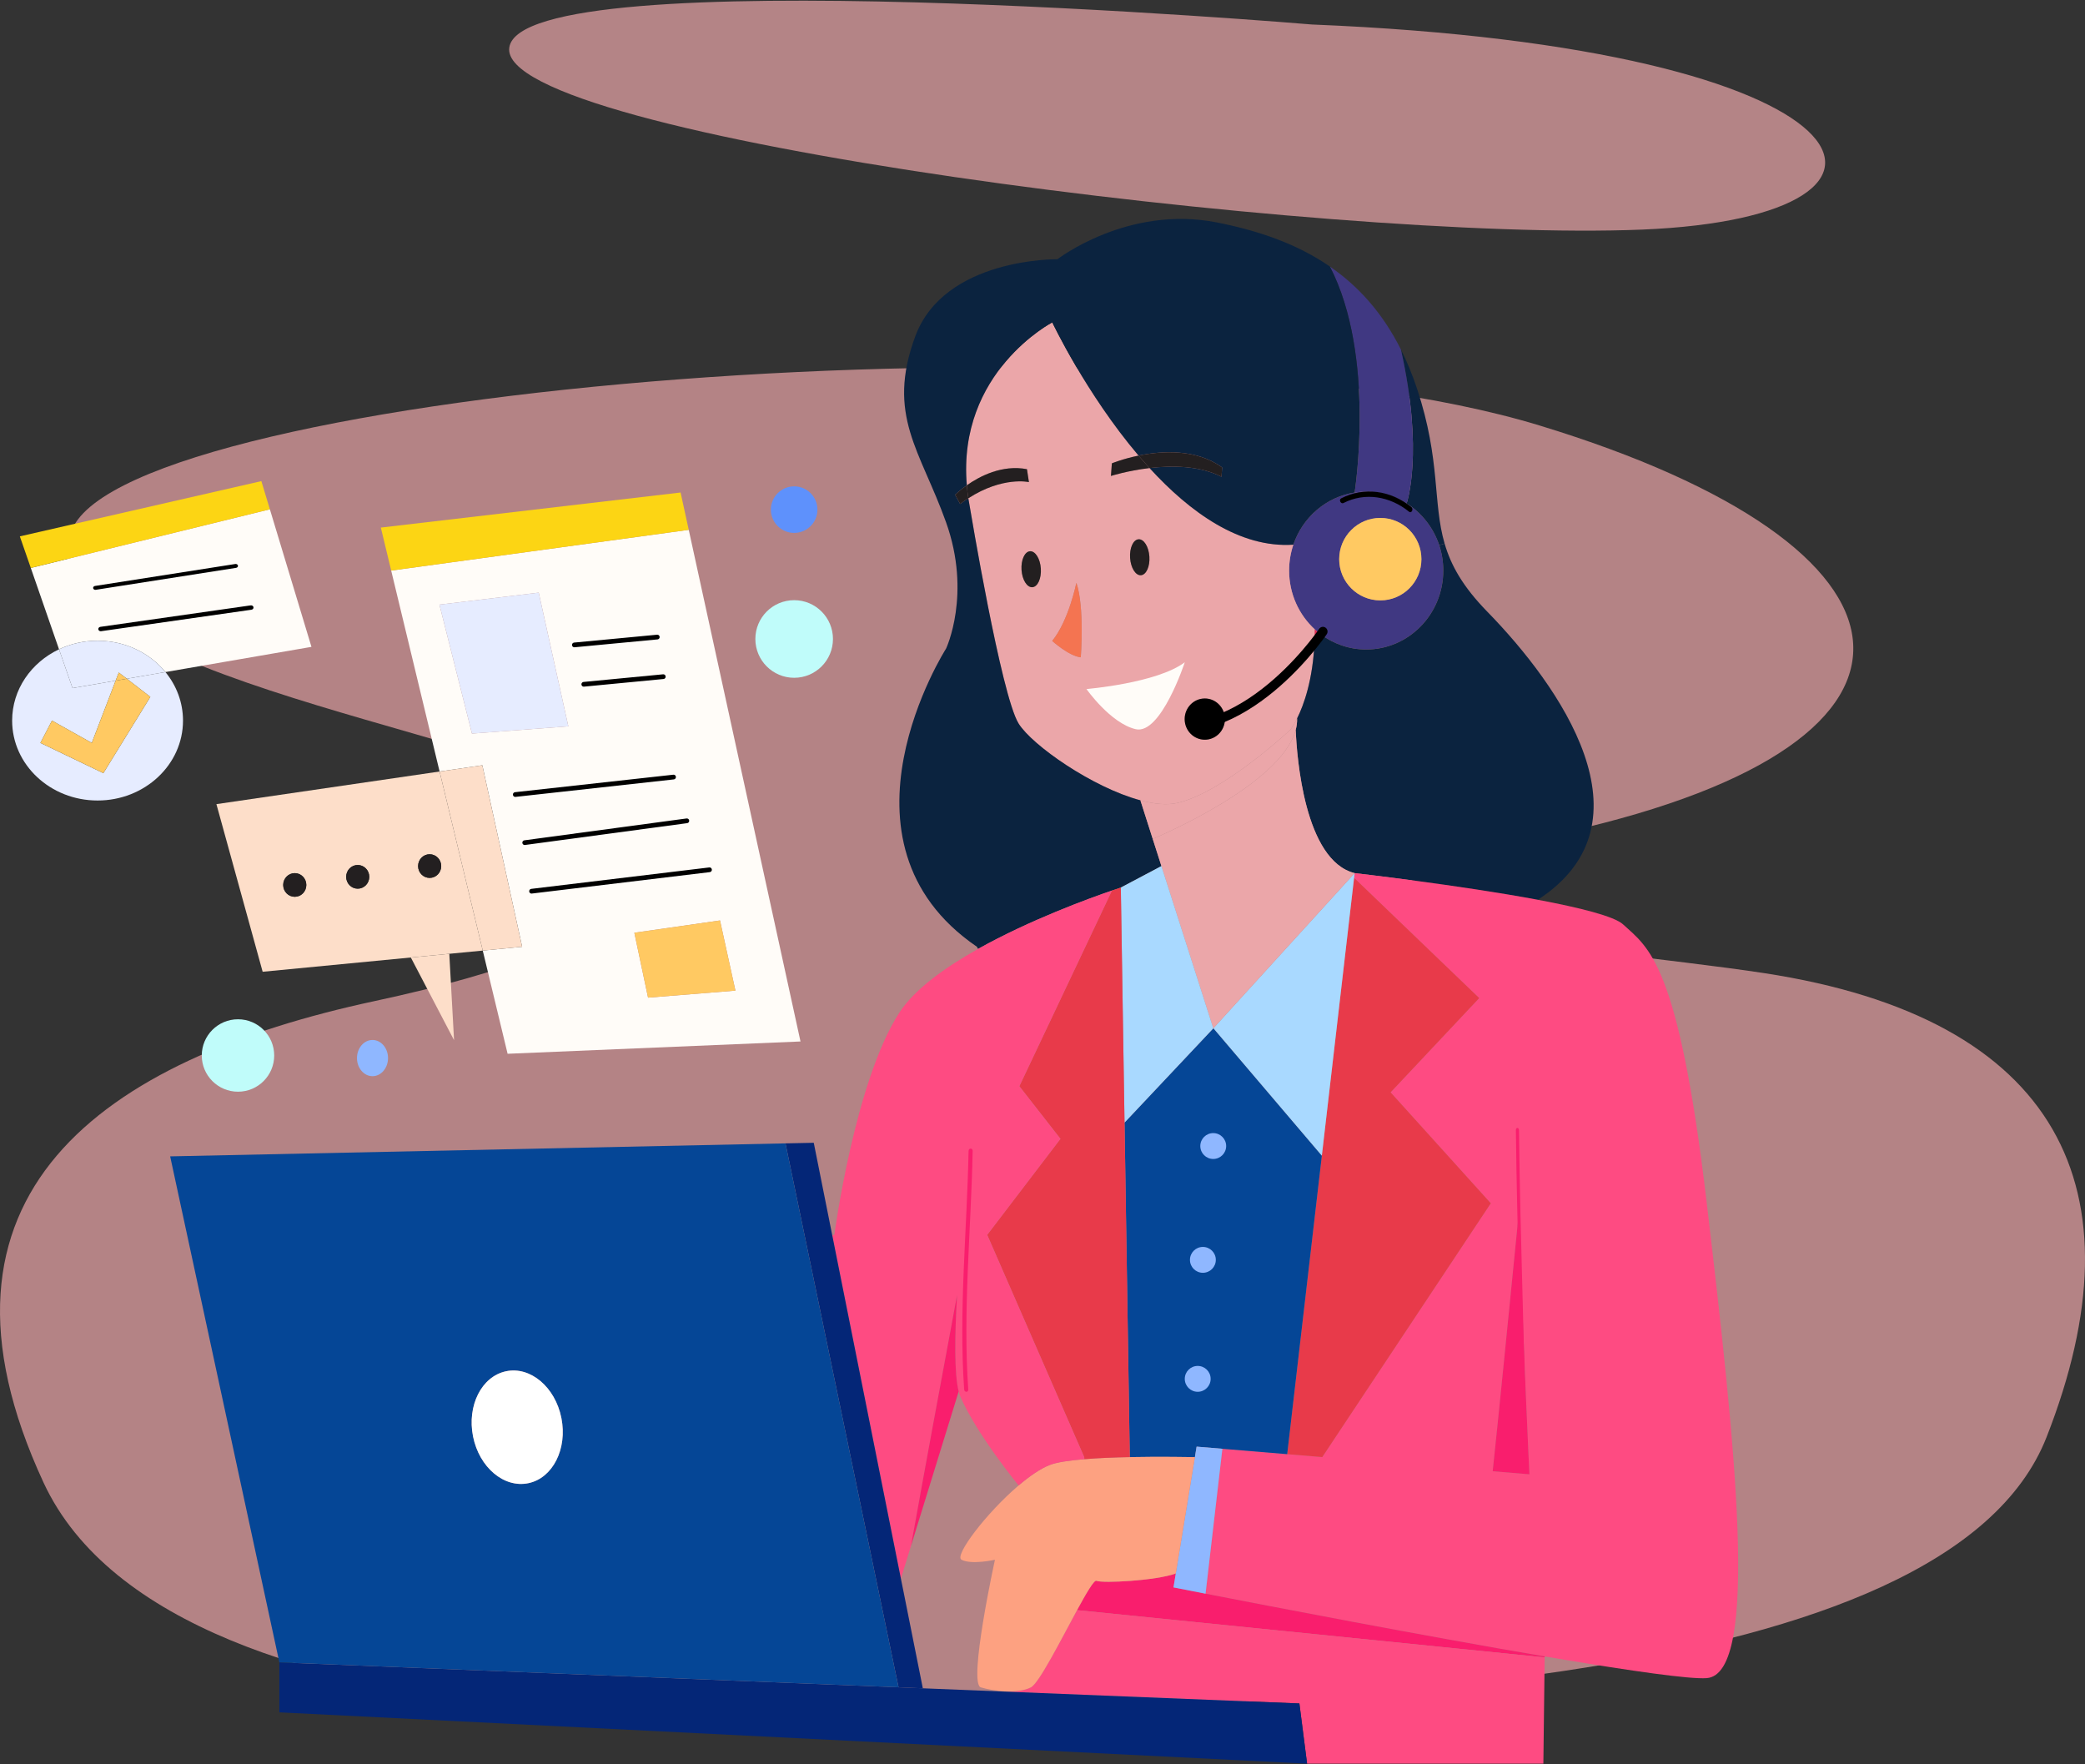 <?xml version="1.0" encoding="UTF-8"?> <!-- Generator: Adobe Illustrator 22.1.0, SVG Export Plug-In . SVG Version: 6.00 Build 0) --> <svg xmlns="http://www.w3.org/2000/svg" xmlns:xlink="http://www.w3.org/1999/xlink" id="Layer_1" x="0px" y="0px" viewBox="0 0 403 341" style="enable-background:new 0 0 403 341;" xml:space="preserve"><rect x="0" y="0" width="403" height="341" fill="#333333" stroke="none"/> <style type="text/css"> .st0{opacity:0.7;fill:#EBA6A9;enable-background:new ;} .st1{fill:#C0FCFA;} .st2{fill:#8FB7FF;} .st3{fill:#5E91FC;} .st4{fill:#403882;} .st5{fill:#EBA6A9;} .st6{fill:#E22953;} .st7{fill:#0B233F;} .st8{fill:#FE4B82;} .st9{fill:#F91E6D;} .st10{fill:#E83A4A;} .st11{fill:#FFC962;} .st12{fill:#A9D9FF;} .st13{fill:#054696;} .st14{fill:#042677;} .st15{fill:#231F20;} .st16{fill:#FDCADD;} .st17{fill:#FDA181;} .st18{fill:#F47451;} .st19{fill:#FFFCF8;} .st20{fill:#FCD514;} .st21{fill:#E6ECFF;} .st22{fill:#FFFFFF;} .st23{fill:#FDDEC9;} .st24{opacity:0.7;} </style> <title>Customer Support Illustration-final-01</title> <desc>Created with Sketch.</desc> <path id="Path" class="st0" d="M169.903,331.081c0,0-135.648,11.195-161.491-44.544 c-25.842-55.739,11.352-81.761,64.003-93.054c52.651-11.293,64.005-26.022,42.629-39.279 c-21.376-13.257-112.671-24.818-101.078-51.933s206.741-43.431,283.545-20.053 c76.804,23.378,83.083,61.085,5.313,78.565c-77.769,17.479,2.352,21.823,38.161,27.299 c56.999,8.715,73.37,41.778,54.592,89.664C376.248,327.041,252.357,329.513,169.903,331.081z"></path> <circle id="Oval" class="st1" cx="46" cy="204" r="7"></circle> <ellipse id="Oval_1_" class="st2" cx="72" cy="204.5" rx="3" ry="3.5"></ellipse> <circle id="Oval_2_" class="st3" cx="153.5" cy="98.5" r="4.5"></circle> <circle id="Oval_3_" class="st1" cx="153.5" cy="123.5" r="7.5"></circle> <path id="Shape" class="st4" d="M255.189,122.527c-0.366-0.276-0.722-0.572-1.06-0.883 c-3.045-2.798-4.963-6.853-4.963-11.367c0-1.751,0.289-3.434,0.819-5.003 c1.788-5.274,6.317-9.231,11.844-10.079c0.728-0.114,1.475-0.173,2.236-0.173 c2.872,0,5.546,0.829,7.82,2.269c2.925,1.85,5.175,4.702,6.298,8.091 c0.506,1.534,0.781,3.182,0.781,4.894c0,8.421-6.673,15.254-14.898,15.254 C260.741,125.532,257.666,124.417,255.189,122.527z M274.738,108.073 c0-4.4-3.556-7.968-7.945-7.968c-4.385,0-7.946,3.567-7.946,7.968 s3.561,7.967,7.946,7.967C271.182,116.04,274.738,112.473,274.738,108.073z"></path> <path id="Shape_1_" class="st5" d="M236.639,137.984c-0.438-1.717-1.956-2.985-3.768-2.985 c-2.149,0-3.894,1.786-3.894,3.986s1.744,3.981,3.894,3.981 c2.149,0,3.888-1.781,3.888-3.981C236.759,138.641,236.716,138.305,236.639,137.984z M254.129,121.645c0,0.794-0.014,1.564-0.048,2.304c-0.313,7.504-2.101,12.354-3.373,14.904 c-0.733,1.48-1.296,2.185-1.296,2.185s-12.913,12.122-21.852,14.154 c-1.995,0.454-4.457,0.212-7.122-0.503c-9.271-2.477-20.946-10.641-23.558-14.85 c-3.363-5.422-9.381-41.599-9.381-41.599c-0.13-0.656-0.241-1.303-0.337-1.939 c6.65-4.287,11.714-3.123,11.714-3.123l-0.381-2.496 c-4.799-0.913-9.122,1.352-11.622,3.113c-1.865-21.924,16.518-31.486,16.518-31.486 s6.514,13.784,16.677,25.748c-3.06,0.627-5.161,1.495-5.161,1.495l-0.178,2.437 c0,0,3.205-1.021,7.459-1.524c7.791,8.525,17.433,15.501,27.797,14.811 c-0.53,1.569-0.819,3.251-0.819,5.003C249.167,114.792,251.085,118.847,254.129,121.645z M220.521,111.181c1.031-0.074,1.768-1.687,1.638-3.606 c-0.125-1.919-1.065-3.414-2.092-3.345c-1.036,0.074-1.768,1.682-1.638,3.606 C218.555,109.75,219.49,111.25,220.521,111.181z M208.899,127.042 c0,0,0.752-9.808-0.853-14.391c0,0-1.474,7.316-4.674,11.223 C203.373,123.874,206.591,126.795,208.899,127.042z M199.541,113.494 c1.026-0.069,1.763-1.682,1.638-3.601c-0.125-1.919-1.065-3.419-2.096-3.35 c-1.031,0.074-1.764,1.687-1.638,3.606C197.571,112.069,198.51,113.568,199.541,113.494z"></path> <path id="Path_1_" class="st6" d="M254.082,123.948c0.033-0.74,0.048-1.51,0.048-2.304 c0.338,0.311,0.694,0.607,1.06,0.883C254.891,122.927,254.52,123.406,254.082,123.948z"></path> <path id="Path_2_" d="M232.871,135c1.812,0,3.329,1.268,3.768,2.985 c0.077,0.321,0.121,0.657,0.121,1.002c0,2.2-1.74,3.981-3.888,3.981 c-2.149,0-3.894-1.781-3.894-3.981C228.977,136.785,230.722,135,232.871,135z"></path> <path id="Path_3_" class="st7" d="M287.488,118.24c13.906,14.238,32.693,40.682,9.849,55.596 l-0.014,0.084c-15.294-2.867-35.493-5.166-35.493-5.166 c-9.709-2.432-11.174-22.472-11.391-27.682c0.197-0.74,0.294-1.48,0.27-2.22 c1.272-2.551,3.06-7.4,3.373-14.904c0.438-0.543,0.81-1.021,1.108-1.421 c2.477,1.89,5.551,3.005,8.876,3.005c8.225,0,14.898-6.833,14.898-15.254 c0-1.712-0.275-3.36-0.781-4.894l1.036-0.331 C280.434,109.222,282.708,113.351,287.488,118.24z"></path> <path id="Shape_2_" class="st8" d="M301.394,320.623c-0.935-0.158-1.879-0.315-2.833-0.479 c-23.336-3.972-52.897-9.665-65.546-12.126l3.252-28.003l12.528,1.041l6.78,0.562 l32.573-49.054l-19.365-21.441l17.129-18.22l-24.083-23.138l-0.116-0.015l0.116-0.997 c0,0,20.199,2.299,35.493,5.166c8.018,1.51,14.691,3.172,16.402,4.746 c4.968,4.578,10.678,7.375,16.142,53.647c5.459,46.271,10.427,91.27,0,92.03 C326.609,324.58,315.348,322.962,301.394,320.623z M293.607,233.946 c-1.754,17.682-4.163,41.802-5.093,50.411l7.102,0.592 C295.617,284.949,294.35,258.954,293.607,233.946z"></path> <path id="Path_4_" class="st9" d="M233.015,308.018c12.649,2.462,42.209,8.155,65.546,12.126v0.192 l-90.385-9.137c1.816-3.335,3.291-5.856,3.744-5.668 c1.238,0.508,11.56-0.029,15.337-1.416h0.005l-0.443,2.689 C226.819,306.804,229.112,307.258,233.015,308.018z"></path> <path id="Path_5_" class="st8" d="M298.561,320.337l-0.251,20.533h-45.669l-1.489-11.633l-56.858-2.289 l0.005-0.064c1.841,0.074,3.691-0.108,4.958-0.759c1.575-0.809,5.758-9.113,8.919-14.924 L298.561,320.337z"></path> <path id="Path_6_" class="st9" d="M295.617,284.948l-7.102-0.592 c0.93-8.609,3.34-32.729,5.093-50.411C294.35,258.954,295.617,284.948,295.617,284.948z"></path> <polygon id="Path_7_" class="st10" points="255.489,223.393 261.714,169.751 261.83,169.766 285.912,192.904 268.783,211.124 288.148,232.564 255.575,281.618 248.796,281.056 "></polygon> <path id="Path_8_" class="st7" d="M279.22,105.053l-1.036,0.331 c-1.123-3.389-3.373-6.241-6.298-8.091c0,0,3.378-9.739-1.108-29.735 c1.176,2.328,2.221,4.864,3.137,7.632C278.477,88.985,276.907,97.085,279.22,105.053z"></path> <path id="Path_9_" class="st11" d="M266.793,100.105c4.389,0,7.945,3.567,7.945,7.968 s-3.556,7.967-7.945,7.967c-4.385,0-7.946-3.567-7.946-7.967 S262.407,100.105,266.793,100.105z"></path> <path id="Path_10_" class="st4" d="M270.778,67.558c4.486,19.996,1.108,29.735,1.108,29.735 c-2.275-1.441-4.949-2.269-7.82-2.269c-0.761,0-1.508,0.059-2.236,0.173V95.191 c0,0,4.183-26.34-4.78-43.676C262.533,55.294,267.221,60.454,270.778,67.558z"></path> <path id="Path_11_" class="st7" d="M257.05,51.515c8.962,17.336,4.78,43.676,4.78,43.676v0.005 c-5.527,0.849-10.056,4.805-11.844,10.079c-10.364,0.691-20.006-6.285-27.797-14.811 c4.308-0.513,9.69-0.484,13.906,1.682l0.13-1.796c-5.021-3.641-11.637-3.226-16.157-2.294 c-10.162-11.964-16.677-25.748-16.677-25.748s-18.383,9.561-16.518,31.486 c-1.422,0.997-2.255,1.835-2.255,1.835l0.959,1.776c0.535-0.405,1.065-0.77,1.585-1.105 c0.096,0.636,0.207,1.283,0.337,1.939c0,0,6.018,36.178,9.381,41.599 c2.612,4.208,14.287,12.373,23.558,14.85l-0.005,0.03l2.371,7.42l1.682,5.254 l-7.849,4.154c0,0-0.622,0.197-1.716,0.577c-4.284,1.465-15.824,5.649-25.875,11.278 l-0.222-0.415c-29.797-20.341-5.961-57.628-5.961-57.628s4.968-10.508,0-24.406 c-4.963-13.898-11.588-20.676-5.96-35.931c5.633-15.254,27.48-14.914,27.48-14.914 s13.578-10.508,30.795-7.119C243.211,44.568,250.67,47.114,257.05,51.515z"></path> <polygon id="Path_12_" class="st12" points="261.83,168.755 261.714,169.751 255.489,223.393 234.514,198.75 "></polygon> <path id="Path_13_" class="st5" d="M261.83,168.755l-27.316,29.996l-10.027-31.357l-1.682-5.254 c0,0,24.743-10.232,27.634-21.066C250.655,146.282,252.12,166.322,261.83,168.755z"></path> <path id="Path_14_" class="st13" d="M236.268,280.015l-4.982-0.414l-0.332,2.018v0.01 c-0.766,0-6.438-0.128-12.581-0.005v-0.005l-1.016-64.648l17.159-18.22l20.975,24.643 l-6.693,57.663L236.268,280.015z"></path> <polygon id="Path_15_" class="st14" points="173.676,326.114 178.369,326.306 194.294,326.948 251.152,329.237 252.641,340.87 53.995,330.954 53.995,321.294 "></polygon> <path id="Path_16_" class="st5" d="M250.439,141.073c-2.891,10.834-27.634,21.066-27.634,21.066 l-2.371-7.42l0.005-0.03c2.664,0.715,5.127,0.957,7.122,0.503 c8.938-2.033,21.852-14.154,21.852-14.154s0.564-0.705,1.296-2.185 C250.733,139.592,250.636,140.333,250.439,141.073z"></path> <path id="Path_17_" class="st2" d="M236.268,280.015l-3.252,28.003 c-3.903-0.76-6.196-1.213-6.196-1.213l0.443-2.689l3.691-22.487 c0.111,0,0.116-0.005,0-0.01l0.332-2.018L236.268,280.015z"></path> <path id="Path_18_" class="st15" d="M236.225,90.351l-0.13,1.796 c-4.216-2.166-9.598-2.195-13.906-1.682c-0.723-0.79-1.431-1.594-2.12-2.408 C224.588,87.125,231.203,86.71,236.225,90.351z"></path> <polygon id="Path_19_" class="st12" points="224.487,167.393 234.514,198.75 217.355,216.97 216.637,171.547 "></polygon> <path id="Path_20_" class="st16" d="M230.953,281.618c0.116,0.005,0.111,0.01,0,0.01V281.618z"></path> <path id="Path_21_" class="st17" d="M208.176,311.2c-3.161,5.812-7.343,14.115-8.919,14.924 c-1.267,0.651-3.118,0.833-4.958,0.759c-1.759-0.074-3.513-0.384-4.727-0.759 c-2.486-0.76,2.732-24.662,2.732-24.662s-4.471,1.021-6.457,0 c-1.489-0.76,4.804-9.053,11.034-14.357c2.101-1.791,4.197-3.241,5.984-3.947 c1.359-0.538,3.812-0.898,6.726-1.134c2.698-0.227,5.796-0.346,8.779-0.4 c6.144-0.124,11.815,0.005,12.581,0.005l-3.691,22.487h-0.005 c-3.778,1.386-14.099,1.924-15.337,1.416C211.467,305.344,209.993,307.865,208.176,311.2z"></path> <path id="Path_22_" class="st15" d="M222.16,107.574c0.13,1.919-0.607,3.532-1.638,3.606 c-1.031,0.069-1.966-1.431-2.092-3.345c-0.13-1.924,0.602-3.533,1.638-3.606 C221.095,104.16,222.034,105.655,222.16,107.574z"></path> <path id="Path_23_" class="st15" d="M220.068,88.057c0.689,0.814,1.397,1.618,2.12,2.408 c-4.254,0.503-7.459,1.524-7.459,1.524l0.178-2.437 C214.908,89.552,217.008,88.684,220.068,88.057z"></path> <path id="Path_24_" class="st10" d="M217.355,216.97l1.016,64.648v0.005 c-2.983,0.054-6.081,0.172-8.779,0.4l-0.033-0.405l-18.749-42.951l14.157-18.56 l-7.945-10.168l17.9-37.816c1.094-0.38,1.716-0.577,1.716-0.577L217.355,216.97z"></path> <path id="Path_25_" class="st8" d="M184.99,250.306c-2.843,15.245-6.567,35.353-8.909,48.487 l-1.951,6.31l-13.265-66.351l0.4-0.084c0,0,3.97-29.749,12.576-42.966 c2.91-4.474,8.755-8.688,15.207-12.299c10.051-5.629,21.591-9.813,25.875-11.278 l-17.9,37.816l7.945,10.168l-14.157,18.56l18.749,42.951l0.033,0.405 c-2.915,0.237-5.368,0.597-6.726,1.134c-1.787,0.705-3.883,2.156-5.984,3.947 c0,0-8.056-9.793-11.256-17.169c-0.121-0.281-0.231-0.617-0.328-1.001 C184.44,265.545,184.523,258.303,184.99,250.306z"></path> <path id="Path_26_" class="st18" d="M208.046,112.651c1.605,4.583,0.853,14.391,0.853,14.391 c-2.308-0.247-5.527-3.167-5.527-3.167C206.572,119.967,208.046,112.651,208.046,112.651z"></path> <path id="Path_27_" class="st15" d="M201.18,109.893c0.125,1.919-0.612,3.532-1.638,3.601 c-1.031,0.074-1.971-1.426-2.096-3.345c-0.125-1.919,0.607-3.533,1.638-3.606 C200.115,106.474,201.054,107.974,201.18,109.893z"></path> <path id="Path_28_" class="st15" d="M198.496,90.682l0.381,2.496c0,0-5.064-1.164-11.714,3.123 c-0.13-0.854-0.226-1.687-0.289-2.506C189.374,92.034,193.697,89.769,198.496,90.682z"></path> <path id="Path_29_" class="st15" d="M186.874,93.795c0.063,0.819,0.159,1.653,0.289,2.506 c-0.521,0.336-1.051,0.7-1.585,1.105l-0.959-1.776 C184.619,95.63,185.452,94.791,186.874,93.795z"></path> <path id="Path_30_" class="st9" d="M185.298,268.935l-9.218,29.858 c2.342-13.134,6.066-33.242,8.909-48.487C184.523,258.303,184.44,265.545,185.298,268.935z"></path> <polygon id="Path_31_" class="st14" points="174.582,307.347 178.369,326.302 178.369,326.306 173.676,326.114 151.82,220.986 157.288,220.872 160.864,238.752 174.129,305.102 "></polygon> <path id="Shape_3_" class="st13" d="M151.82,220.986l21.856,105.128l-119.681-4.82l-21.105-97.797 L151.82,220.986z M102.136,286.661c4.713-0.987,7.565-6.631,6.37-12.605 c-1.195-5.975-5.984-10.015-10.697-9.023c-4.717,0.987-7.57,6.631-6.375,12.605 C92.63,283.612,97.419,287.652,102.136,286.661z"></path> <path id="Shape_4_" class="st19" d="M133.124,102.404l21.601,98.887l-56.612,2.378l-4.804-19.946 l7.613-0.735l-7.695-35.082l-8.259,1.209l-9.358-38.837L133.124,102.404z M142.144,191.463 l-2.978-13.562l-16.556,2.378l2.65,12.541L142.144,191.463z M109.851,140.382l-5.724-25.837 L84.935,116.859l6.288,24.924L109.851,140.382z"></path> <polygon id="Path_32_" class="st11" points="139.166,177.901 142.144,191.463 125.26,192.82 122.61,180.279 "></polygon> <polygon id="Path_33_" class="st20" points="131.548,95.191 133.124,102.404 75.611,110.278 73.611,101.97 "></polygon> <polygon id="Path_34_" class="st21" points="104.126,114.545 109.851,140.382 91.223,141.783 84.934,116.859 "></polygon> <path id="Path_35_" class="st22" d="M108.506,274.056c1.195,5.974-1.657,11.618-6.37,12.605 c-4.717,0.992-9.507-3.049-10.702-9.023c-1.195-5.974,1.658-11.618,6.375-12.605 C102.522,264.04,107.311,268.081,108.506,274.056z"></path> <polygon id="Path_36_" class="st23" points="93.227,147.905 100.922,182.988 93.309,183.723 84.968,149.114 "></polygon> <path id="Shape_5_" class="st23" d="M86.843,184.345l-7.435,0.715l-28.641,2.758l-8.939-32.398 l43.14-6.305l8.341,34.609L86.843,184.345z M85.281,167.393 c0-1.263-1.002-2.289-2.236-2.289c-1.234,0-2.236,1.026-2.236,2.289 c0,1.263,1.002,2.284,2.236,2.284C84.279,169.677,85.281,168.656,85.281,167.393z M71.376,169.47c0-1.263-1.002-2.289-2.236-2.289c-1.233,0-2.231,1.026-2.231,2.289 c0,1.263,0.998,2.289,2.231,2.289C70.373,171.759,71.376,170.733,71.376,169.47z M59.209,171.044c0-1.263-1.002-2.289-2.236-2.289c-1.234,0-2.236,1.026-2.236,2.289 c0,1.263,1.002,2.285,2.236,2.285S59.209,172.307,59.209,171.044z"></path> <path id="Path_37_" class="st23" d="M86.843,184.345l0.92,16.695c0,0-5.874-11.244-8.355-15.98 L86.843,184.345z"></path> <path id="Path_38_" class="st15" d="M83.045,165.104c1.233,0,2.236,1.026,2.236,2.289 c0,1.263-1.002,2.284-2.236,2.284c-1.234,0-2.236-1.021-2.236-2.284 C80.81,166.13,81.812,165.104,83.045,165.104z"></path> <path id="Path_39_" class="st15" d="M69.139,167.181c1.234,0,2.236,1.026,2.236,2.289 c0,1.263-1.002,2.289-2.236,2.289s-2.231-1.026-2.231-2.289 C66.909,168.207,67.906,167.181,69.139,167.181z"></path> <path id="Path_40_" class="st19" d="M52.164,98.437l8.037,26.587l-28.227,4.869 c-3.016-3.685-7.772-6.058-13.116-6.058c-2.684,0-5.214,0.597-7.449,1.658l-5.455-15.723 L52.164,98.437z"></path> <path id="Path_41_" class="st15" d="M56.973,168.755c1.233,0,2.236,1.026,2.236,2.289 c0,1.263-1.002,2.285-2.236,2.285c-1.234,0-2.236-1.021-2.236-2.285 C54.737,169.781,55.74,168.755,56.973,168.755z"></path> <polygon id="Path_42_" class="st20" points="50.516,92.99 52.164,98.437 5.955,109.769 3.835,103.667 "></polygon> <path id="Path_43_" class="st21" d="M31.975,129.893c2.13,2.6,3.397,5.856,3.397,9.384 c0,8.525-7.391,15.442-16.513,15.442c-9.121,0-16.513-6.917-16.513-15.442 c0-6.024,3.686-11.239,9.064-13.784l2.607,7.499l8.336-1.436l-4.611,12.028l-7.695-4.307 l-2.236,4.307l12.166,5.846l9.083-14.746l-4.549-3.503L31.975,129.893z"></path> <path id="Path_44_" class="st21" d="M31.975,129.893l-7.464,1.287l-1.557-1.199l-0.602,1.574 l-8.336,1.436l-2.607-7.499c2.236-1.061,4.765-1.658,7.449-1.658 C24.203,123.835,28.958,126.208,31.975,129.893z"></path> <polygon id="Path_45_" class="st11" points="29.06,134.684 19.977,149.43 7.81,143.584 10.046,139.277 17.741,143.584 22.353,131.556 24.511,131.181 "></polygon> <polygon id="Path_46_" class="st11" points="24.511,131.181 22.353,131.556 22.954,129.982 "></polygon> <g id="Group_1_" transform="translate(99, 121)"> <path id="Path_47_" d="M134.346,19.677c-0.392,0-0.752-0.266-0.861-0.671 c-0.13-0.486,0.149-0.988,0.624-1.121c0.91-0.255,1.85-0.581,2.794-0.967 c7.813-3.221,14.054-9.989,17.078-13.737c0.399-0.492,0.764-0.96,1.088-1.392 c0.582-0.77,0.893-1.234,0.896-1.239c0.277-0.416,0.832-0.524,1.24-0.241 c0.408,0.284,0.513,0.851,0.236,1.267c-0.014,0.021-0.341,0.51-0.957,1.325 c-0.335,0.447-0.715,0.933-1.126,1.441c-3.132,3.88-9.608,10.895-17.789,14.268 c-1.009,0.412-2.013,0.759-2.987,1.033C134.504,19.666,134.424,19.677,134.346,19.677z"></path> <path id="Path_48_" d="M3.731,51.706c-0.223,0-0.416-0.171-0.443-0.403 c-0.029-0.25,0.146-0.477,0.391-0.506l34.418-4.144 c0.245-0.03,0.466,0.149,0.495,0.4c0.029,0.25-0.146,0.477-0.391,0.506 L3.784,51.703C3.767,51.705,3.749,51.706,3.731,51.706z"></path> <path id="Path_49_" d="M2.407,42.32c-0.22,0-0.412-0.167-0.442-0.396 c-0.032-0.25,0.14-0.479,0.384-0.512L33.708,37.188 c0.242-0.031,0.469,0.143,0.501,0.392c0.032,0.25-0.14,0.479-0.384,0.512 L2.466,42.316C2.446,42.318,2.427,42.32,2.407,42.32z"></path> <path id="Path_50_" d="M0.586,33.022c-0.225,0-0.419-0.173-0.443-0.407 c-0.027-0.25,0.15-0.475,0.396-0.503L31.152,28.73c0.249-0.026,0.465,0.154,0.492,0.405 c0.027,0.25-0.15,0.475-0.396,0.503L0.635,33.019 C0.619,33.021,0.603,33.022,0.586,33.022z"></path> <path id="Path_51_" d="M13.827,11.714c-0.228,0-0.422-0.177-0.444-0.414 c-0.023-0.251,0.157-0.473,0.403-0.497l15.388-1.477c0.243-0.022,0.463,0.161,0.486,0.411 c0.023,0.251-0.157,0.473-0.403,0.497L13.869,11.711 C13.854,11.713,13.841,11.714,13.827,11.714z"></path> <path id="Path_52_" d="M12.006,4.104c-0.228,0-0.423-0.177-0.444-0.414 c-0.023-0.251,0.158-0.473,0.403-0.496l16.048-1.521c0.244-0.022,0.463,0.161,0.486,0.412 c0.023,0.251-0.158,0.473-0.403,0.496L12.048,4.102 C12.034,4.103,12.02,4.104,12.006,4.104z"></path> </g> <g id="Group_2_" transform="translate(98, 0)" class="st24"> <path id="Path_53_" class="st5" d="M155.547,4.733c0,0-152.687-12.883-155.109,4.46 c-2.422,17.343,158.902,37.659,218.975,35.181C279.486,41.896,266.076,9.219,155.547,4.733z"></path> </g> <path id="Path_54_" class="st9" d="M187.149,268.557c-1.069-15.382,0.551-30.735,0.851-46.111 c0.011-0.595-0.777-0.594-0.789,0c-0.3,15.376-1.92,30.729-0.851,46.111 C186.401,269.145,187.19,269.15,187.149,268.557z"></path> <path id="Path_55_" class="st9" d="M295,283.569c-0.238-21.723-1.164-43.415-1.401-65.138 c-0.006-0.574-0.605-0.575-0.599,0c0.237,21.723,1.163,43.415,1.401,65.138 C294.407,284.143,295.006,284.144,295,283.569z"></path> <path id="Path_56_" d="M259.679,97.218c4.157-2.123,8.989-1.316,12.677,1.689 c0.471,0.383,0.912-0.521,0.447-0.901c-3.969-3.234-9.128-3.957-13.57-1.689 C258.71,96.585,259.161,97.483,259.679,97.218z"></path> <path id="Path_57_" d="M18.44,114c-0.209,0-0.394-0.128-0.433-0.309 c-0.044-0.205,0.115-0.401,0.354-0.439l27.12-4.245 c0.239-0.036,0.468,0.098,0.512,0.303c0.044,0.205-0.115,0.401-0.354,0.439l-27.12,4.245 C18.493,113.998,18.466,114,18.44,114z"></path> <path id="Path_58_" d="M19.468,122c-0.226,0-0.426-0.15-0.462-0.359 c-0.04-0.232,0.134-0.449,0.39-0.486l29.063-4.15 c0.256-0.036,0.496,0.121,0.536,0.353c0.04,0.232-0.134,0.449-0.39,0.486 l-29.063,4.15C19.516,121.998,19.491,122,19.468,122z"></path> <circle id="Oval_4_" class="st2" cx="234.5" cy="221.5" r="2.5"></circle> <circle id="Oval_5_" class="st2" cx="232.5" cy="243.5" r="2.5"></circle> <circle id="Oval_6_" class="st2" cx="231.5" cy="266.5" r="2.5"></circle> <path id="Path_59_" class="st19" d="M210,133.175c0,0,13.652-1.136,19-5.175c0,0-4.62,14.097-9.5,12.932 C214.619,139.766,210,133.175,210,133.175z"></path> </svg> 